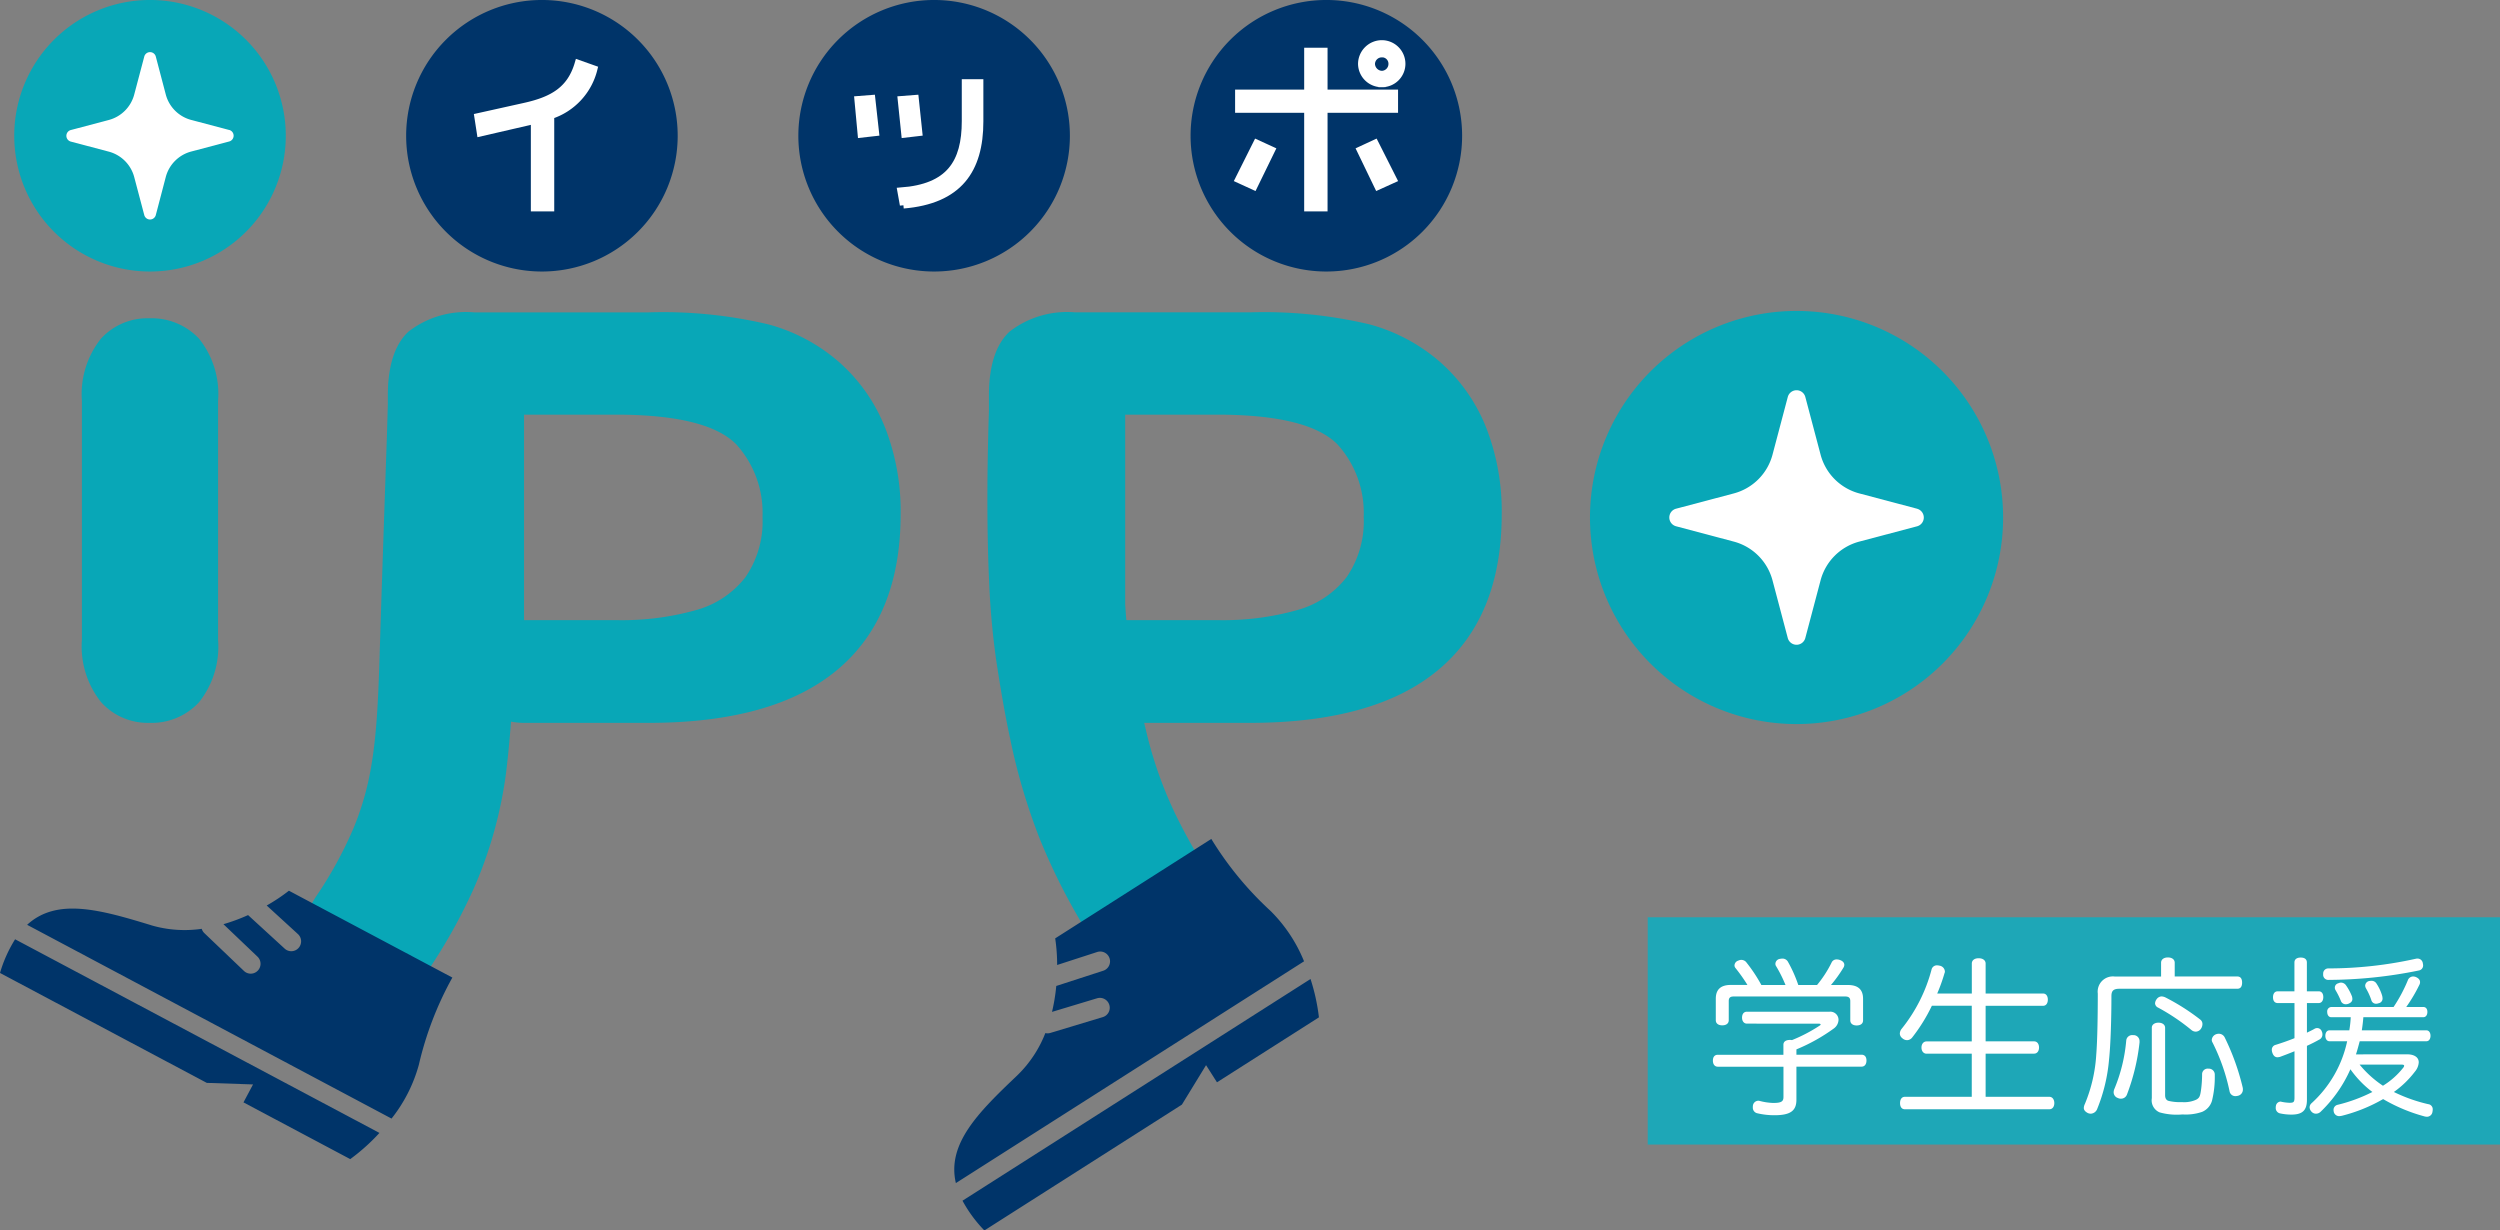 <svg xmlns="http://www.w3.org/2000/svg" width="176" height="86.622" viewBox="0 0 176 86.622">
  <rect x="0" y="0" width="176" height="86.622" fill="#808080" stroke="none"/>
  <g id="グループ_3406" data-name="グループ 3406" transform="translate(-87 -11.424)">
    <g id="グループ_3403" data-name="グループ 3403">
      <path id="パス_6662" data-name="パス 6662" d="M10.986,65.332V48.507a6.283,6.283,0,0,1,1.324-4.359,4.418,4.418,0,0,1,3.423-1.453,4.57,4.57,0,0,1,3.5,1.436,6.229,6.229,0,0,1,1.34,4.376V65.332a6.288,6.288,0,0,1-1.34,4.391,4.543,4.543,0,0,1-3.5,1.453,4.409,4.409,0,0,1-3.407-1.47,6.3,6.3,0,0,1-1.34-4.375" transform="translate(81.78 -8.863)" fill="#08a7b7"/>
      <path id="パス_6663" data-name="パス 6663" d="M137.268,69.041l-4.62-15.795v-5.47q0-3.165,1.453-4.521a6.614,6.614,0,0,1,4.618-1.356h12.3a32.229,32.229,0,0,1,8.4.84,12.507,12.507,0,0,1,5.021,2.68A12.088,12.088,0,0,1,167.65,50a16.144,16.144,0,0,1,1.1,6.1q0,7.233-4.456,10.962T151.021,70.8h-8.783c-2.205,0-4.97-1.758-4.97-1.758M148.7,49.1h-6.458V63.565H148.7a19.294,19.294,0,0,0,5.667-.71,6.6,6.6,0,0,0,3.471-2.325,6.938,6.938,0,0,0,1.195-4.23,7.173,7.173,0,0,0-1.84-5.1q-2.067-2.1-8.492-2.1" transform="translate(23.971 -8.485)" fill="#08a7b7"/>
      <path id="パス_6664" data-name="パス 6664" d="M56.642,69.041l-4.62-15.795v-5.47q0-3.165,1.453-4.521A6.614,6.614,0,0,1,58.092,41.9h12.3a32.229,32.229,0,0,1,8.4.84,12.507,12.507,0,0,1,5.021,2.68A12.088,12.088,0,0,1,87.024,50a16.144,16.144,0,0,1,1.1,6.1q0,7.233-4.456,10.962T70.395,70.8H61.612c-2.205,0-4.97-1.758-4.97-1.758M68.07,49.1H61.612V63.565H68.07a19.294,19.294,0,0,0,5.667-.71,6.6,6.6,0,0,0,3.471-2.325A6.938,6.938,0,0,0,78.4,56.3a7.173,7.173,0,0,0-1.84-5.1Q74.5,49.1,68.07,49.1" transform="translate(62.281 -8.485)" fill="#08a7b7"/>
      <path id="パス_6666" data-name="パス 6666" d="M11.469,0A9.558,9.558,0,1,1,1.911,9.559,9.558,9.558,0,0,1,11.469,0" transform="translate(86.092 11.423)" fill="#08a7b7"/>
      <path id="パス_6667" data-name="パス 6667" d="M64.037,0a9.558,9.558,0,1,1-9.558,9.558A9.558,9.558,0,0,1,64.037,0" transform="translate(61.114 11.423)" fill="#003469"/>
      <path id="パス_6668" data-name="パス 6668" d="M116.647,0a9.558,9.558,0,1,1-9.558,9.558A9.558,9.558,0,0,1,116.647,0" transform="translate(36.115 11.423)" fill="#003469"/>
      <path id="パス_6669" data-name="パス 6669" d="M169.257,0A9.558,9.558,0,1,1,159.7,9.559,9.558,9.558,0,0,1,169.257,0" transform="translate(11.117 11.423)" fill="#003469"/>
      <path id="パス_6670" data-name="パス 6670" d="M69.225,12.176v6.5H68.079V12.529c-.139.026-.277.051-.416.088l-3.388.781L64.1,12.265l3.288-.731c2.053-.453,3.25-1.209,3.779-3.023l1.1.39a4.593,4.593,0,0,1-3.036,3.275" transform="translate(56.543 7.38)" fill="#fff"/>
      <path id="パス_6671" data-name="パス 6671" d="M69.225,12.176v6.5H68.079V12.529c-.139.026-.277.051-.416.088l-3.388.781L64.1,12.265l3.288-.731c2.053-.453,3.25-1.209,3.779-3.023l1.1.39A4.593,4.593,0,0,1,69.225,12.176Z" transform="translate(56.543 7.38)" fill="none" stroke="#fff" stroke-width="0.5"/>
      <path id="パス_6672" data-name="パス 6672" d="M115.31,14.718l-.227-2.431.97-.076.265,2.393Zm2.973,4.989-.176-.982c3.414-.252,4.535-1.978,4.535-4.926V11.1h1.02v2.721c0,3.414-1.474,5.555-5.379,5.883m.1-4.989-.252-2.431.982-.076.252,2.393Z" transform="translate(32.317 6.148)" fill="#fff"/>
      <path id="パス_6673" data-name="パス 6673" d="M115.31,14.718l-.227-2.431.97-.076.265,2.393Zm2.973,4.989-.176-.982c3.414-.252,4.535-1.978,4.535-4.926V11.1h1.02v2.721C123.662,17.237,122.188,19.379,118.283,19.706Zm.1-4.989-.252-2.431.982-.076.252,2.393Z" transform="translate(32.317 6.148)" fill="none" stroke="#fff" stroke-width="0.5"/>
      <path id="パス_6674" data-name="パス 6674" d="M172.157,10.48v6.941h-1.146V10.48h-4.863V9.346h4.863V6.4h1.146V9.346h4.963V10.48Zm-4.938,5.429-1.071-.491,1.273-2.545,1.045.479Zm8.73,0-1.234-2.557,1.033-.479,1.285,2.545Zm.29-7.231a1.412,1.412,0,0,1-1.436-1.4,1.431,1.431,0,0,1,1.436-1.411,1.415,1.415,0,0,1,1.4,1.411,1.4,1.4,0,0,1-1.4,1.4m0-2.1a.729.729,0,0,0-.743.705.761.761,0,0,0,.743.743.737.737,0,0,0,.705-.743.7.7,0,0,0-.705-.705" transform="translate(8.053 8.635)" fill="#fff"/>
      <path id="パス_6675" data-name="パス 6675" d="M172.157,10.48v6.941h-1.146V10.48h-4.863V9.346h4.863V6.4h1.146V9.346h4.963V10.48Zm-4.938,5.429-1.071-.491,1.273-2.545,1.045.479Zm8.73,0-1.234-2.557,1.033-.479,1.285,2.545Zm.29-7.231a1.412,1.412,0,0,1-1.436-1.4,1.431,1.431,0,0,1,1.436-1.411,1.415,1.415,0,0,1,1.4,1.411A1.4,1.4,0,0,1,176.239,8.678Zm0-2.1a.729.729,0,0,0-.743.705.761.761,0,0,0,.743.743.737.737,0,0,0,.705-.743A.7.7,0,0,0,176.239,6.575Z" transform="translate(8.053 8.635)" fill="none" stroke="#fff" stroke-width="0.5"/>
      <path id="パス_6676" data-name="パス 6676" d="M145.65,79.4a28.672,28.672,0,0,1-1.872-5.155,66.219,66.219,0,0,1-1.382-7.127c-.183-1.217-.316-2.866-.393-4.594s-.105-3.553-.105-5.2c0-1.628.026-3.085.052-4.13.013-.522.026-.941.036-1.227,0-.143.008-.252.012-.325l0-.08v-.023a4.724,4.724,0,0,0-9.439-.386c0,.042-.111,2.714-.111,6.171,0,1.749.028,3.7.115,5.624a55.706,55.706,0,0,0,.488,5.564c.31,2.074.629,3.926,1,5.651a42.8,42.8,0,0,0,2.11,7.109,43.713,43.713,0,0,0,3.328,6.528,4.723,4.723,0,0,0,8.073-4.906A39.126,39.126,0,0,1,145.65,79.4" transform="translate(24.065 -10.728)" fill="#08a7b7"/>
      <path id="パス_6677" data-name="パス 6677" d="M51.649,42.9a4.724,4.724,0,0,0-4.887,4.555s-.439,12.486-.62,18.441c-.062,2.048-.123,3.816-.245,5.374-.091,1.169-.215,2.219-.39,3.2a19.834,19.834,0,0,1-1.233,4.244,28.312,28.312,0,0,1-2.658,4.831,4.724,4.724,0,0,0,7.86,5.242A38.812,38.812,0,0,0,52.7,83.047a29.888,29.888,0,0,0,2.328-8.284,81.174,81.174,0,0,0,.56-8.576c.09-2.951.245-7.555.377-11.415.066-1.93.126-3.676.171-4.939s.071-2.041.071-2.042A4.723,4.723,0,0,0,51.649,42.9" transform="translate(67.603 -8.961)" fill="#08a7b7"/>
      <path id="パス_6678" data-name="パス 6678" d="M20.367,12.475,17.7,11.77a2.52,2.52,0,0,1-1.8-1.8L15.2,7.308a.42.42,0,0,0-.813,0l-.705,2.665a2.521,2.521,0,0,1-1.8,1.8l-2.665.705a.421.421,0,0,0,0,.814l2.665.705a2.522,2.522,0,0,1,1.8,1.8l.705,2.666a.42.42,0,0,0,.813,0L15.9,15.79a2.52,2.52,0,0,1,1.8-1.8l2.665-.705a.421.421,0,0,0,0-.814" transform="translate(82.769 8.1)" fill="#fff"/>
      <path id="パス_6679" data-name="パス 6679" d="M227.817,41.708A14.542,14.542,0,1,1,213.275,56.25a14.541,14.541,0,0,1,14.542-14.542" transform="translate(-14.34 -8.394)" fill="#08a7b7"/>
      <path id="パス_6680" data-name="パス 6680" d="M241.353,60.687,237.3,59.613a3.838,3.838,0,0,1-2.735-2.733l-1.073-4.055a.639.639,0,0,0-1.237,0l-1.073,4.055a3.838,3.838,0,0,1-2.735,2.733l-4.054,1.073a.64.64,0,0,0,0,1.238L228.446,63a3.838,3.838,0,0,1,2.735,2.733l1.073,4.054a.639.639,0,0,0,1.237,0l1.073-4.054A3.836,3.836,0,0,1,237.3,63l4.054-1.073a.64.64,0,0,0,0-1.238" transform="translate(-19.396 -13.45)" fill="#fff"/>
      <path id="パス_6681" data-name="パス 6681" d="M129.108,146.926l24.5-15.607a14.062,14.062,0,0,1,.592,2.7l-7.178,4.573-.769-1.207-1.7,2.778-13.906,8.859a9.511,9.511,0,0,1-1.54-2.094" transform="translate(25.653 -50.974)" fill="#003469"/>
      <path id="パス_6682" data-name="パス 6682" d="M132.426,129.189a8.343,8.343,0,0,0,1.987-2.988.684.684,0,0,0,.349-.01l3.7-1.117a.687.687,0,0,0,.455-.861.694.694,0,0,0-.862-.463l-3.172.958a13.053,13.053,0,0,0,.3-1.825l3.329-1.08a.693.693,0,0,0-.433-1.316l-2.834.919a12.662,12.662,0,0,0-.137-1.874l10.99-7a23.559,23.559,0,0,0,4.18,5.077,10.609,10.609,0,0,1,2.349,3.539L128.115,136.76c-.644-2.764,1.585-4.982,4.312-7.571" transform="translate(26.178 -42.047)" fill="#003469"/>
      <path id="パス_6683" data-name="パス 6683" d="M1.063,125.992l25.65,13.633a14.08,14.08,0,0,1-2.056,1.844l-7.516-3.994.672-1.264-3.255-.109L0,128.364a9.492,9.492,0,0,1,1.063-2.372" transform="translate(87 -48.443)" fill="#003469"/>
      <path id="パス_6684" data-name="パス 6684" d="M12.353,121.9a8.335,8.335,0,0,0,3.579.257.691.691,0,0,0,.181.3l2.794,2.668a.686.686,0,0,0,.974-.028.694.694,0,0,0-.021-.978l-2.4-2.288a13.039,13.039,0,0,0,1.734-.641l2.58,2.364a.686.686,0,0,0,.973-.048.694.694,0,0,0-.041-.977l-2.2-2.013a12.691,12.691,0,0,0,1.563-1.042l11.507,6.115a23.562,23.562,0,0,0-2.359,6.14,10.609,10.609,0,0,1-1.923,3.787L3.64,121.875c2.088-1.921,5.117-1.074,8.713.023" transform="translate(85.27 -45.344)" fill="#003469"/>
      <rect id="長方形_1476" data-name="長方形 1476" width="141.018" height="86.622" transform="translate(87 11.424)" fill="none"/>
    </g>
    <g id="グループ_3402" data-name="グループ 3402" transform="translate(-25 65)">
      <rect id="長方形_1449" data-name="長方形 1449" width="60" height="16" transform="translate(228 11)" fill="#1ea7b7"/>
      <path id="パス_6685" data-name="パス 6685" d="M6.468-3.7a12.682,12.682,0,0,0,2.64-1.476.783.783,0,0,0,.324-.6.575.575,0,0,0-.624-.576H2.988c-.228,0-.348.168-.348.42,0,.228.12.42.348.42H8.016c.1,0,.156.024.156.06s-.036.06-.1.1a11.007,11.007,0,0,1-1.92,1,.538.538,0,0,0-.144-.012c-.264,0-.456.108-.456.336v.708H.936c-.228,0-.348.156-.348.408s.12.432.348.432h4.62V-.348c0,.312-.144.42-.72.42a4.215,4.215,0,0,1-.96-.144.264.264,0,0,0-.1-.012A.391.391,0,0,0,3.408.24.538.538,0,0,0,3.4.372a.4.4,0,0,0,.288.42A5.232,5.232,0,0,0,4.932.936C6.06.936,6.468.612,6.468-.156V-2.484h4.584c.228,0,.348-.18.348-.432s-.12-.408-.348-.408H6.468ZM8.9-8.232A9.344,9.344,0,0,0,9.78-9.456a.4.4,0,0,0,.06-.192c0-.144-.1-.264-.288-.336a.667.667,0,0,0-.252-.048.375.375,0,0,0-.36.228A8.021,8.021,0,0,1,7.92-8.232H6.6a9.566,9.566,0,0,0-.72-1.62.441.441,0,0,0-.4-.24,1.2,1.2,0,0,0-.192.024.363.363,0,0,0-.3.336.3.3,0,0,0,.06.192A9.471,9.471,0,0,1,5.7-8.232H4A10.823,10.823,0,0,0,2.964-9.8.456.456,0,0,0,2.6-10a.471.471,0,0,0-.216.048.373.373,0,0,0-.276.336.294.294,0,0,0,.072.192,11.84,11.84,0,0,1,.84,1.188H1.848c-.7,0-1.056.312-1.056.972v1.512c0,.228.18.36.456.36s.456-.132.456-.36V-7.1c0-.252.12-.324.36-.324H9.888c.24,0,.372.072.372.324v1.356c0,.228.18.36.444.36.288,0,.456-.132.456-.36V-7.26c0-.66-.36-.972-1.068-.972ZM19.788-.36V-3.4H23.2c.216,0,.348-.18.348-.432s-.132-.432-.348-.432H19.788V-6.768h4.044c.216,0,.336-.18.336-.432s-.12-.432-.336-.432H19.788V-9.744c0-.228-.2-.372-.492-.372s-.48.144-.48.372v2.112H16.38a12.246,12.246,0,0,0,.516-1.44.216.216,0,0,0,.024-.12.44.44,0,0,0-.372-.4.941.941,0,0,0-.168-.024.385.385,0,0,0-.4.3,11.184,11.184,0,0,1-2.1,4.164.568.568,0,0,0-.132.336.415.415,0,0,0,.168.324.5.5,0,0,0,.348.144.474.474,0,0,0,.348-.18,11.989,11.989,0,0,0,1.392-2.244h2.808V-4.26h-3.18c-.216,0-.36.18-.36.432s.144.432.36.432h3.18V-.36H14.1c-.216,0-.336.18-.336.444s.12.432.336.432H24.276c.216,0,.348-.18.348-.432s-.132-.444-.348-.444ZM33.1-8.832V-9.8c0-.228-.192-.372-.48-.372s-.48.144-.48.372v.972H28.884a1.072,1.072,0,0,0-1.2,1.2c0,1.416-.024,3.264-.108,4.3a10.624,10.624,0,0,1-.8,3.468A.723.723,0,0,0,26.7.42c0,.156.1.264.276.36a.545.545,0,0,0,.216.048A.512.512,0,0,0,27.648.48a11.863,11.863,0,0,0,.828-3.456c.12-1.128.168-3.012.168-4.476,0-.372.144-.516.564-.516h8.3c.252,0,.336-.192.336-.432s-.084-.432-.336-.432ZM31.488-.264a.92.92,0,0,0,.552,1,4.467,4.467,0,0,0,1.608.144A3.545,3.545,0,0,0,35.028.7a1.212,1.212,0,0,0,.7-.8,6.954,6.954,0,0,0,.192-1.8.419.419,0,0,0-.432-.444H35.46a.394.394,0,0,0-.432.42A8.462,8.462,0,0,1,34.944-.78c-.06.372-.1.5-.336.624A2.055,2.055,0,0,1,33.6.012a3.361,3.361,0,0,1-.924-.084c-.144-.036-.252-.156-.252-.4V-5.22c0-.216-.192-.36-.468-.36s-.468.144-.468.348Zm-1.8-4.068a11.411,11.411,0,0,1-.852,3.456.666.666,0,0,0-.036.2.428.428,0,0,0,.3.4.471.471,0,0,0,.216.048.446.446,0,0,0,.42-.288,14.8,14.8,0,0,0,.888-3.672v-.084a.423.423,0,0,0-.432-.432h-.048A.42.42,0,0,0,29.688-4.332Zm2.784-3.012a.708.708,0,0,0-.288-.084.439.439,0,0,0-.36.2.539.539,0,0,0-.108.288.353.353,0,0,0,.216.3,14.444,14.444,0,0,1,2.352,1.584.485.485,0,0,0,.3.108.454.454,0,0,0,.36-.2.581.581,0,0,0,.108-.324.389.389,0,0,0-.168-.336A15.144,15.144,0,0,0,32.472-7.344ZM35.76-4.188a13.879,13.879,0,0,1,1.2,3.432.412.412,0,0,0,.42.348.81.81,0,0,0,.168-.024A.445.445,0,0,0,37.9-.876a.538.538,0,0,0-.012-.132,16.752,16.752,0,0,0-1.272-3.54A.461.461,0,0,0,36.2-4.8a.543.543,0,0,0-.192.036.459.459,0,0,0-.3.4A.339.339,0,0,0,35.76-4.188Zm10.1.84c.1-.3.18-.612.264-.924H50.82c.18,0,.288-.168.288-.384S51-5.04,50.82-5.04H46.272c.048-.312.084-.612.108-.924H50.6c.18,0,.288-.156.288-.372s-.108-.348-.288-.348H49.4a10.931,10.931,0,0,0,.924-1.56.38.38,0,0,0,.048-.192c0-.156-.108-.276-.3-.36a.543.543,0,0,0-.192-.036.4.4,0,0,0-.372.276,10.683,10.683,0,0,1-1,1.872H44.124a.309.309,0,0,0-.288.348c0,.216.108.372.288.372h1.368a7.771,7.771,0,0,1-.1.924h-1.4c-.18,0-.288.168-.288.384s.108.384.288.384H45.24a8.212,8.212,0,0,1-2.5,4.356.4.4,0,0,0-.144.3.485.485,0,0,0,.156.324.409.409,0,0,0,.288.12A.474.474,0,0,0,43.38.684,9.393,9.393,0,0,0,45.468-2.3a7.24,7.24,0,0,0,1.548,1.6,11.321,11.321,0,0,1-2.436.9.368.368,0,0,0-.3.36A.826.826,0,0,0,44.3.708.388.388,0,0,0,44.688,1,1.2,1.2,0,0,0,44.88.972,11.361,11.361,0,0,0,47.772-.2,11.9,11.9,0,0,0,50.688,1.02a.826.826,0,0,0,.156.024.394.394,0,0,0,.4-.336A.941.941,0,0,0,51.264.54.359.359,0,0,0,50.94.156,11.167,11.167,0,0,1,48.528-.7a6.8,6.8,0,0,0,1.488-1.44,1.111,1.111,0,0,0,.264-.648c0-.336-.288-.564-.828-.564Zm3.192.72c.144,0,.2.024.2.084a.264.264,0,0,1-.072.144A5.435,5.435,0,0,1,47.76-1.14a7.451,7.451,0,0,1-1.644-1.488Zm-6.648-5.16V-9.816c0-.228-.156-.348-.432-.348s-.444.12-.444.348v2.028H40.356c-.228,0-.336.18-.336.42s.108.408.336.408h1.176v2.472c-.444.18-.9.336-1.32.468a.349.349,0,0,0-.276.36.6.6,0,0,0,.036.192q.108.324.36.324a.941.941,0,0,0,.168-.024c.324-.12.672-.252,1.032-.4V-.312c0,.324-.06.372-.348.372a3.151,3.151,0,0,1-.576-.072.108.108,0,0,0-.06-.012.349.349,0,0,0-.324.3.538.538,0,0,0-.012.132.38.38,0,0,0,.312.4,3.727,3.727,0,0,0,.792.084c.792,0,1.092-.312,1.092-1.044V-3.948c.312-.144.6-.288.852-.432a.4.4,0,0,0,.24-.372.471.471,0,0,0-.048-.216A.343.343,0,0,0,43.14-5.2a.38.38,0,0,0-.192.048c-.168.1-.348.18-.54.276V-6.96h.828c.2,0,.324-.168.324-.42s-.12-.408-.324-.408Zm7.668-2.292A28.354,28.354,0,0,1,43.9-9.4a.358.358,0,0,0-.348.384v.024a.36.36,0,0,0,.4.4,32.2,32.2,0,0,0,6.324-.66.359.359,0,0,0,.312-.36.81.81,0,0,0-.024-.168.37.37,0,0,0-.36-.312A.37.37,0,0,0,50.076-10.08Zm-5.46,1.728a.317.317,0,0,0-.24.312.328.328,0,0,0,.048.168,5.378,5.378,0,0,1,.372.744.36.36,0,0,0,.36.252.532.532,0,0,0,.18-.036c.18-.072.276-.18.276-.336a.941.941,0,0,0-.024-.168,3.621,3.621,0,0,0-.408-.768.438.438,0,0,0-.36-.216A.457.457,0,0,0,44.616-8.352Zm2.16-.156a.351.351,0,0,0-.264.324.441.441,0,0,0,.06.192,4.435,4.435,0,0,1,.372.816.34.34,0,0,0,.336.264.532.532,0,0,0,.18-.036.333.333,0,0,0,.276-.336,1.065,1.065,0,0,0-.024-.18,3.243,3.243,0,0,0-.4-.864.408.408,0,0,0-.36-.2A.926.926,0,0,0,46.776-8.508Z" transform="translate(232 24)" fill="#fff"/>
    </g>
  </g>
</svg>
